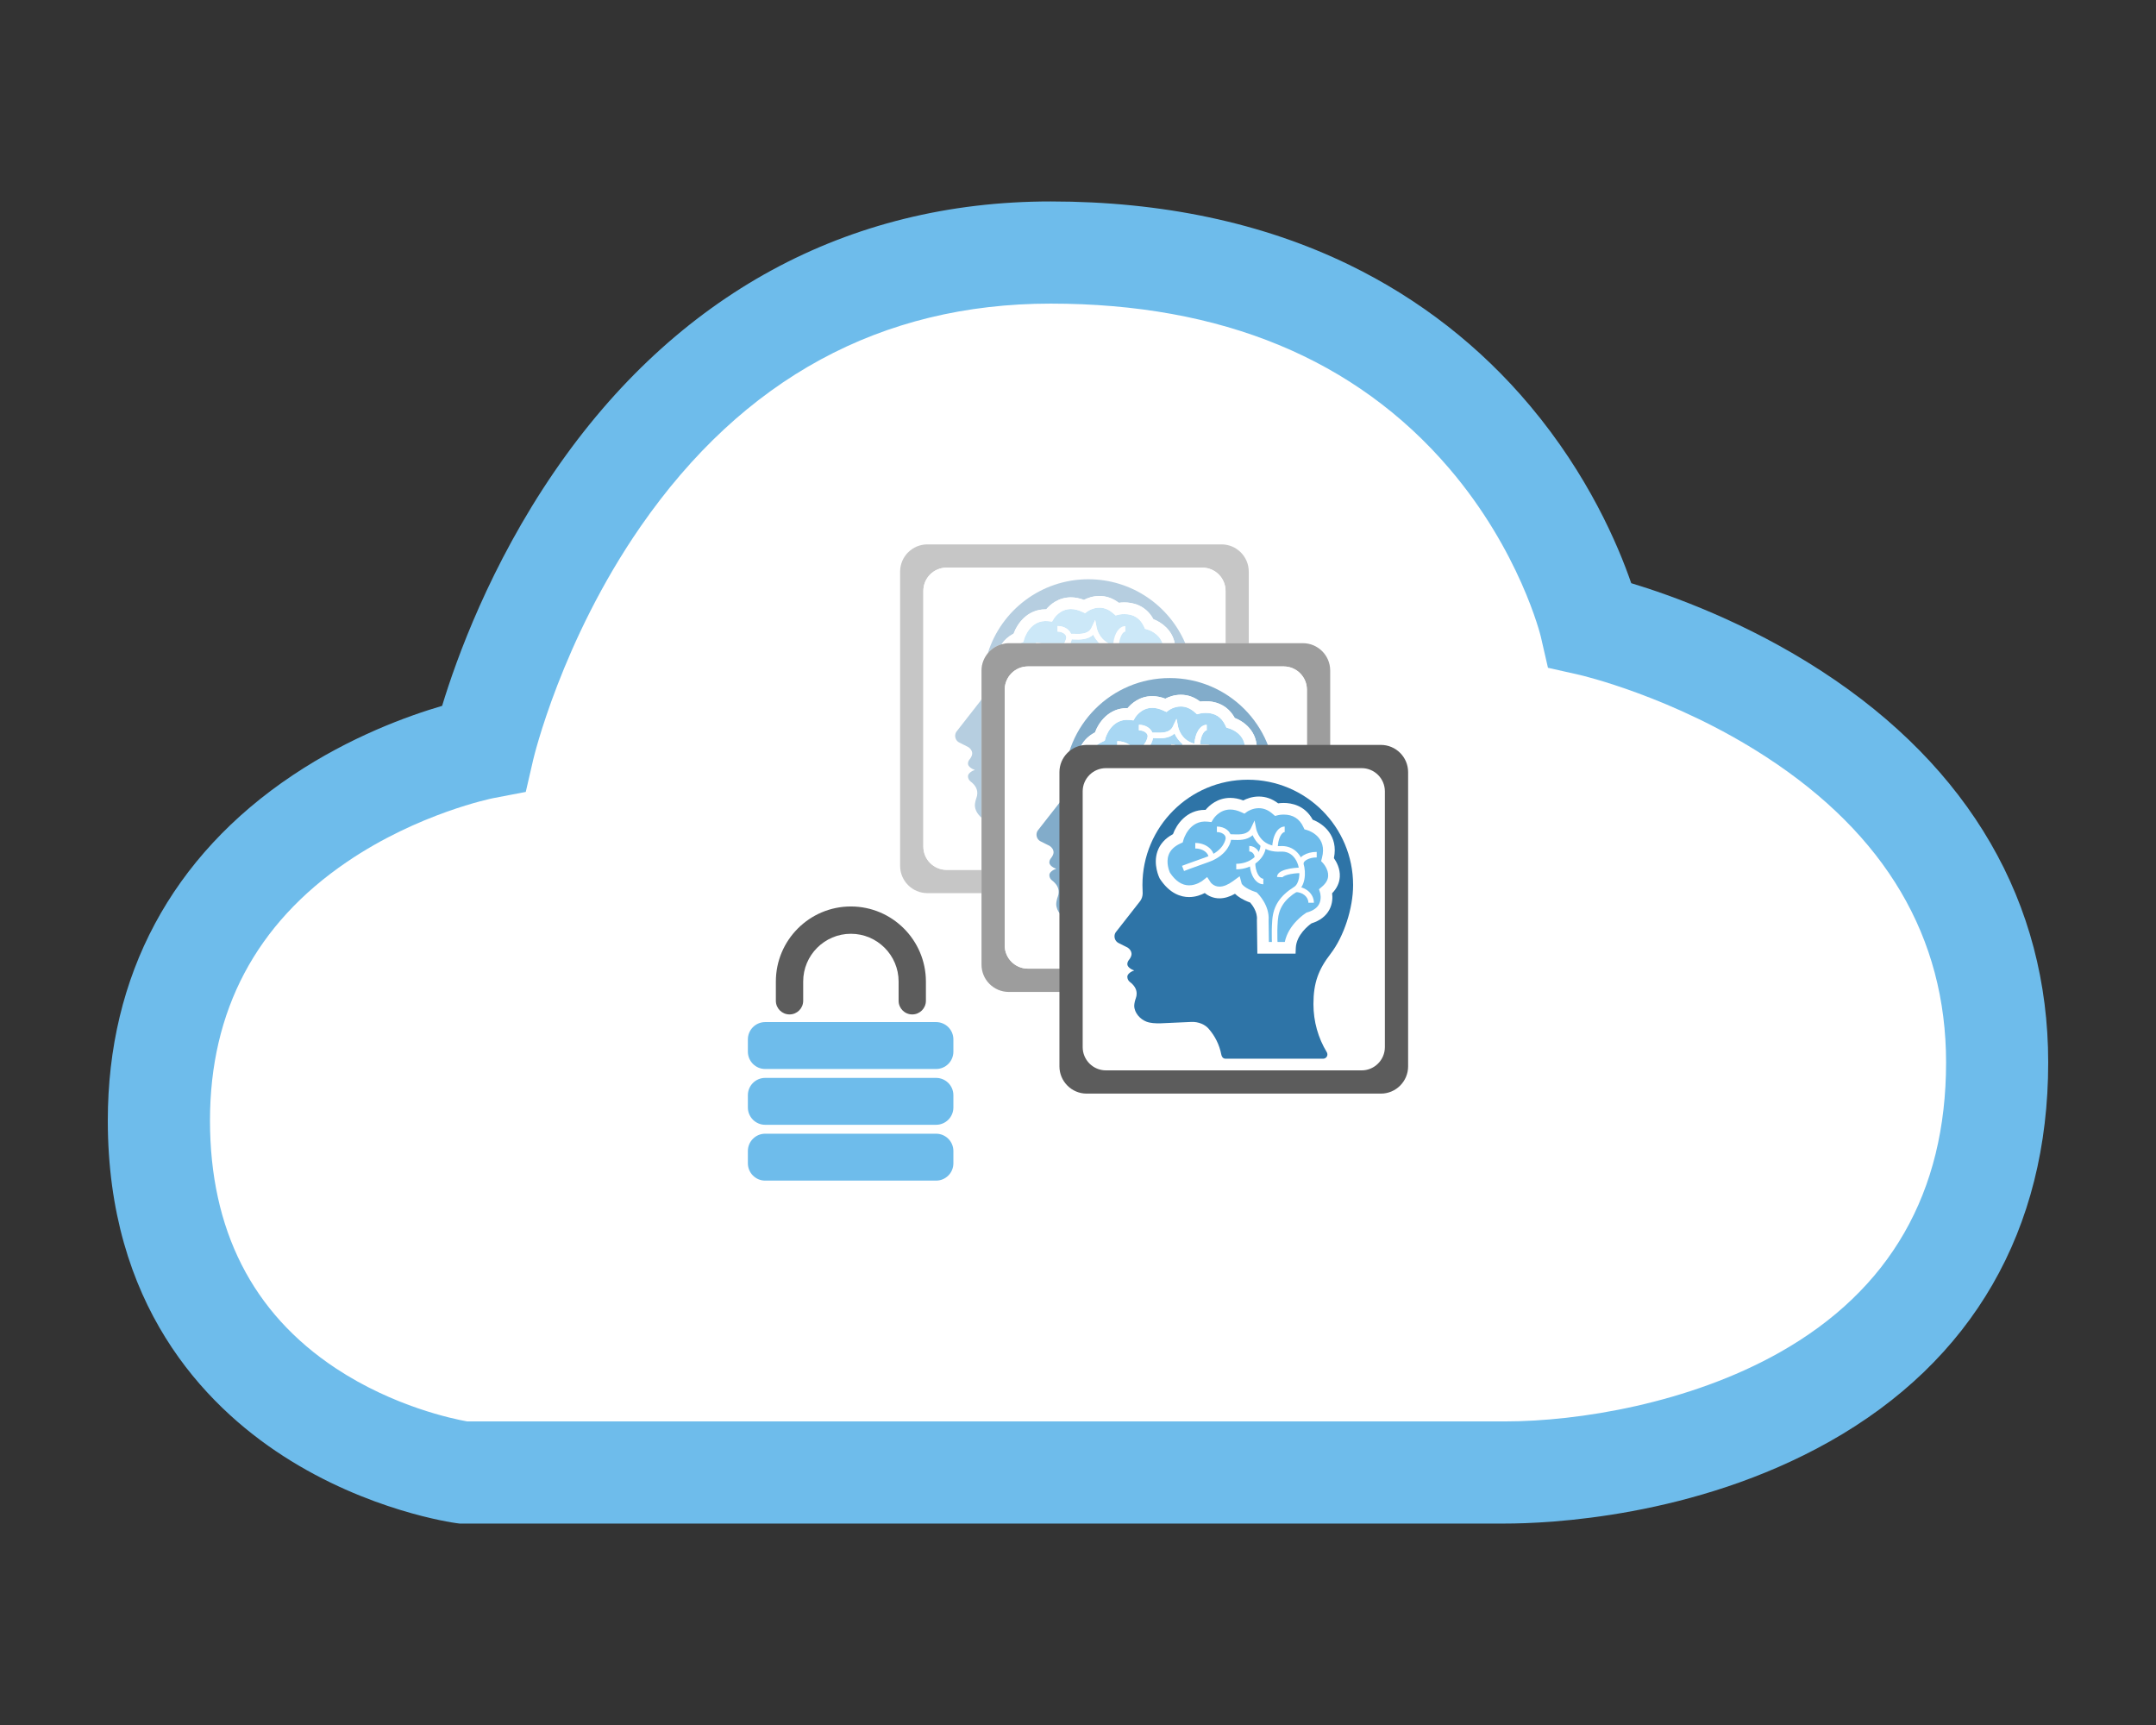 <?xml version="1.0" encoding="utf-8"?>
<!-- Generator: Adobe Illustrator 15.0.2, SVG Export Plug-In . SVG Version: 6.00 Build 0)  -->
<!DOCTYPE svg PUBLIC "-//W3C//DTD SVG 1.1//EN" "http://www.w3.org/Graphics/SVG/1.1/DTD/svg11.dtd">
<svg version="1.1" id="Layer_1" xmlns="http://www.w3.org/2000/svg" xmlns:xlink="http://www.w3.org/1999/xlink" x="0px" y="0px"
	 width="200px" height="160px" viewBox="0 0 200 160" enable-background="new 0 0 200 160" xml:space="preserve">
<rect x="0" y="0" width="200" height="160" fill="#333333" stroke="none"/>
<g>
	<g id="Cloud">
		<g>
			<path fill="#FFFFFF" d="M44.849,69.38c0,0,10.46-45.958,52.617-45.958c42.155,0,50.08,34.55,50.08,34.55
				s37.717,8.489,37.717,40.57c0,32.08-32.476,38.036-45.642,38.036H42.947c0,0-28.208-3.809-28.208-32.651
				C14.739,75.087,44.849,69.38,44.849,69.38z"/>
			<path fill="#6EBCEB" d="M139.621,141.315h-96.99l-0.316-0.041c-0.331-0.044-8.193-1.151-16.043-6.226
				C18.848,130.253,10,120.96,10,103.93c0-13.45,5.934-24.526,17.161-32.03c5.333-3.565,10.664-5.495,13.852-6.429
				c1.32-4.349,4.444-13.025,10.431-21.75c11.24-16.378,27.154-25.036,46.022-25.036c10.339,0,19.652,1.976,27.68,5.873
				c6.504,3.16,12.158,7.564,16.799,13.093c5.391,6.422,8.145,12.872,9.375,16.441c3.712,1.122,10.673,3.612,17.669,8.162
				C182.734,71.193,190,83.741,190,98.542c0,15.533-7.017,27.7-20.297,35.177C157.185,140.768,143.515,141.315,139.621,141.315z
				 M43.33,131.841h96.292c6.82,0,17.08-1.679,25.433-6.381c10.266-5.78,15.472-14.836,15.472-26.921
				c0-11.596-5.622-21.133-16.705-28.34c-8.616-5.604-17.229-7.585-17.314-7.604l-2.912-0.656l-0.668-2.908
				c-0.012-0.06-1.937-7.926-8.505-15.599c-8.675-10.132-21.108-15.271-36.957-15.271c-15.731,0-28.531,6.958-38.045,20.682
				c-7.359,10.619-9.927,21.488-9.952,21.596l-0.697,3.015l-3.04,0.582c-0.054,0.012-6.905,1.387-13.55,5.909
				c-8.43,5.733-12.703,13.805-12.703,23.985c0,10.131,3.927,17.865,11.672,22.986C36.522,130.47,42.06,131.615,43.33,131.841z"/>
		</g>
	</g>
	<g id="Lock_Images_2_">
		<g id="Lock_2_">
			<path fill="#5C5C5C" d="M78.929,84.078c-3.836,0-6.957,3.123-6.957,6.959v1.789c0,0.699,0.566,1.266,1.268,1.266
				c0.699,0,1.267-0.566,1.267-1.266v-1.789c0-2.441,1.986-4.426,4.425-4.426c2.441,0,4.427,1.986,4.427,4.426v1.789
				c0,0.699,0.563,1.266,1.266,1.266c0.698,0,1.266-0.566,1.266-1.266v-1.789C85.886,87.201,82.766,84.078,78.929,84.078z"/>
			<path fill="#6EBCEB" d="M69.376,107.902c0,0.887,0.72,1.604,1.604,1.604h15.854c0.889,0,1.606-0.717,1.606-1.604v-1.141
				c0-0.887-0.719-1.605-1.606-1.605H70.98c-0.884,0-1.604,0.721-1.604,1.605V107.902z"/>
			<path fill="#6EBCEB" d="M69.376,102.574v0.15c0,0.885,0.72,1.605,1.604,1.605h15.854c0.889,0,1.606-0.721,1.606-1.605v-1.141
				c0-0.887-0.719-1.604-1.606-1.604H70.98c-0.884,0-1.604,0.717-1.604,1.604v0.152V102.574z"/>
			<path fill="#6EBCEB" d="M69.376,97.396v0.15c0,0.887,0.72,1.607,1.604,1.607h15.854c0.889,0,1.606-0.721,1.606-1.607v-1.139
				c0-0.887-0.719-1.605-1.606-1.605H70.98c-0.884,0-1.604,0.721-1.604,1.605v0.152V97.396z"/>
		</g>
		<g id="Images_3_">
			<g id="Image_9_" opacity="0.35">
				<path fill="#5C5C5C" d="M87.81,80.682c-1.19,0-2.155-0.967-2.155-2.155V54.806c0-1.191,0.965-2.156,2.155-2.156h23.721
					c1.188,0,2.156,0.965,2.156,2.156v4.852h2.154v-6.635c0-1.396-1.133-2.529-2.529-2.529H86.028c-1.397,0-2.53,1.133-2.53,2.529
					v27.284c0,1.398,1.133,2.533,2.53,2.533h5.017v-2.156h-3.232v-0.002H87.81z"/>
				<path fill="#FFFFFF" d="M111.531,52.65H87.809c-1.19,0-2.155,0.965-2.155,2.156v23.721c0,1.188,0.965,2.155,2.155,2.155h3.234
					v-4.844c-0.346-0.293-0.608-0.703-0.608-1.151c0-0.199,0.079-0.517,0.146-0.688c0.053-0.139,0.079-0.285,0.079-0.44
					c0-0.459-0.282-0.813-0.626-1.071c-0.146-0.111-0.24-0.291-0.24-0.49c0-0.273,0.391-0.506,0.641-0.582
					c-0.248-0.073-0.641-0.307-0.641-0.584c0-0.156,0.068-0.293,0.162-0.411c0.102-0.118,0.229-0.345,0.229-0.515
					c0-0.27-0.16-0.488-0.377-0.621c0.032,0.021-0.814-0.406-0.814-0.406c-0.23-0.113-0.388-0.352-0.388-0.625
					c0-0.143,0.038-0.27,0.109-0.377l2.27-2.897c0.022-0.034,0.036-0.079,0.061-0.118v-2.672c0-0.613,0.229-1.166,0.59-1.604
					c1.24-3.972,4.946-6.854,9.327-6.854c4.034,0,7.495,2.442,8.987,5.93h3.738v-4.852C113.688,53.615,112.719,52.65,111.531,52.65z
					"/>
				<path fill="#2E74A7" d="M88.715,67.875c-0.069,0.107-0.109,0.234-0.109,0.377c0,0.273,0.156,0.512,0.388,0.625
					c0,0,0.848,0.428,0.814,0.406c0.216,0.133,0.377,0.353,0.377,0.621c0,0.168-0.127,0.395-0.229,0.515
					c-0.095,0.114-0.162,0.253-0.162,0.411c0,0.277,0.391,0.511,0.641,0.584c-0.248,0.076-0.641,0.309-0.641,0.582
					c0,0.201,0.094,0.381,0.24,0.49c0.344,0.26,0.625,0.612,0.625,1.071c0,0.158-0.025,0.304-0.078,0.44
					c-0.067,0.172-0.146,0.488-0.146,0.688c0,0.448,0.264,0.858,0.608,1.151V64.857c-0.022,0.039-0.036,0.084-0.062,0.118
					L88.715,67.875z"/>
				<path fill="#2E74A7" d="M100.961,53.728c-4.381,0-8.087,2.883-9.327,6.854c0.326-0.393,0.767-0.684,1.272-0.824
					c0.267-0.395,0.638-0.727,1.124-0.987c0.326-0.893,1.252-2.251,2.963-2.251c0.02,0,0.04,0,0.06,0
					c0.338-0.406,1.101-1.111,2.287-1.111c0.394,0,0.799,0.08,1.212,0.235c0.297-0.155,0.809-0.362,1.44-0.362
					c0.645,0,1.244,0.213,1.795,0.633c0.135-0.021,0.313-0.036,0.516-0.036c0.703,0,1.955,0.209,2.689,1.554
					c0.754,0.287,1.736,0.994,1.982,2.229h0.975C108.455,56.17,104.994,53.728,100.961,53.728z"/>
				<path fill="#6EBCEB" d="M99.62,59.306c-0.068-0.005-0.145-0.009-0.204-0.009c-0.02,0.103-0.058,0.228-0.11,0.36h2.675
					c-0.262-0.267-0.459-0.553-0.566-0.791C100.888,59.363,100.087,59.326,99.62,59.306z"/>
				<path fill="#6EBCEB" d="M106.459,58.394l-0.236-0.068l-0.105-0.225c-0.354-0.758-0.963-1.141-1.816-1.141
					c-0.309,0-0.527,0.055-0.529,0.055l-0.277,0.071l-0.219-0.188c-0.396-0.354-0.83-0.533-1.285-0.533
					c-0.615,0-1.072,0.319-1.077,0.321l-0.256,0.188l-0.29-0.133c-0.361-0.166-0.705-0.25-1.028-0.25
					c-1.027,0-1.558,0.857-1.563,0.867l-0.181,0.297l-0.343-0.039c-1.725-0.188-2.247,1.658-2.252,1.68l-0.067,0.244l-0.229,0.104
					c-0.009,0.005-0.015,0.011-0.023,0.015h1.417v-0.068c0.185,0,0.358,0.027,0.523,0.068h2.113
					c0.164-0.305,0.186-0.535,0.186-0.539H98.92c0-0.293-0.374-0.539-0.816-0.539V58.07c0.599,0,1.076,0.301,1.248,0.726
					c0.086-0.005,0.175-0.005,0.291,0c0.667,0.03,1.341,0.013,1.617-0.577l0.334-0.708l0.15,0.767
					c0.01,0.051,0.215,0.957,1.078,1.385h0.451c0.111-0.932,0.555-1.59,1.121-1.59v0.512c-0.219,0-0.486,0.417-0.586,1.078h4.033
					C107.529,58.752,106.602,58.436,106.459,58.394z"/>
				<g>
					<path fill="#FFFFFF" d="M106.992,57.429c-0.736-1.345-1.986-1.555-2.689-1.555c-0.205,0-0.383,0.018-0.518,0.037
						c-0.549-0.42-1.148-0.633-1.793-0.633c-0.633,0-1.144,0.207-1.441,0.362c-0.412-0.155-0.817-0.235-1.211-0.235
						c-1.188,0-1.949,0.705-2.287,1.111c-0.02,0-0.04,0-0.06,0c-1.711,0-2.637,1.357-2.963,2.251
						c-0.487,0.261-0.857,0.595-1.124,0.987c0.214-0.059,0.436-0.1,0.668-0.1h1.104c0.01-0.004,0.017-0.013,0.023-0.017l0.229-0.104
						l0.067-0.244c0.005-0.021,0.527-1.866,2.252-1.678l0.343,0.039l0.181-0.297c0.006-0.01,0.535-0.867,1.563-0.867
						c0.322,0,0.666,0.084,1.027,0.25l0.29,0.133l0.257-0.188c0.004-0.004,0.461-0.323,1.077-0.323c0.455,0,0.887,0.178,1.285,0.532
						l0.219,0.188l0.275-0.069c0.004,0,0.225-0.056,0.531-0.056c0.854,0,1.463,0.383,1.814,1.143l0.105,0.225l0.236,0.068
						c0.143,0.04,1.07,0.357,1.381,1.264h1.135C108.73,58.423,107.746,57.716,106.992,57.429z"/>
					<path fill="#FFFFFF" d="M101.742,58.275l-0.15-0.768l-0.334,0.708c-0.277,0.59-0.951,0.606-1.618,0.573
						c-0.115-0.004-0.203-0.004-0.291,0c-0.172-0.42-0.65-0.723-1.248-0.723v0.514c0.442,0,0.816,0.246,0.816,0.539h0.001
						c0,0.004-0.021,0.232-0.186,0.539h0.569c0.053-0.133,0.091-0.26,0.109-0.36c0.063,0,0.138,0.004,0.205,0.009
						c0.469,0.021,1.27,0.057,1.793-0.438c0.109,0.238,0.305,0.523,0.564,0.789h0.842C101.957,59.228,101.752,58.324,101.742,58.275
						z"/>
				</g>
			</g>
			<g id="Image_8_" opacity="0.6">
				<path fill="#5C5C5C" d="M120.861,59.658h-5.02h-2.154h-3.738h-0.975h-1.135h-4.033h-0.535h-0.451h-0.84h-2.674h-0.569h-2.113
					H96.1h-1.417h-1.104c-0.232,0-0.454,0.041-0.667,0.101c-0.508,0.14-0.947,0.431-1.273,0.823c-0.361,0.438-0.59,0.992-0.59,1.604
					v2.675v10.979v4.844v2.157v6.631c0,1.4,1.133,2.533,2.53,2.533h27.287c1.396,0,2.529-1.133,2.529-2.533V62.187
					C123.391,60.791,122.258,59.658,120.861,59.658z M121.234,87.691c0,1.189-0.967,2.154-2.156,2.154h-23.72
					c-1.19,0-2.156-0.965-2.156-2.154V63.97c0-1.191,0.966-2.156,2.156-2.156h23.72c1.189,0,2.156,0.965,2.156,2.156V87.691z"/>
				<path fill="#FFFFFF" d="M119.078,61.814H95.357c-1.19,0-2.156,0.965-2.156,2.156v23.721c0,1.189,0.966,2.154,2.156,2.154h23.721
					c1.188,0,2.156-0.965,2.156-2.154V63.97C121.234,62.779,120.266,61.814,119.078,61.814z M116.195,79.035
					c-1.119,1.451-1.594,2.688-1.594,4.663c0,1.629,0.445,3.154,1.232,4.453c0.043,0.063,0.066,0.141,0.066,0.225
					c0,0.217-0.178,0.393-0.395,0.393h-9.057c-0.287,0-0.369-0.27-0.395-0.393c-0.174-0.893-0.574-1.699-1.148-2.359v-0.002
					c-0.328-0.4-0.951-0.695-1.666-0.654c-0.035,0.004-0.072,0.002-0.109,0.004c0,0-2.722,0.125-2.765,0.125
					c-0.431,0-0.865-0.012-1.251-0.158c-0.58-0.219-1.133-0.82-1.133-1.48c0-0.199,0.078-0.516,0.146-0.688
					c0.053-0.137,0.079-0.283,0.079-0.439c0-0.459-0.282-0.813-0.625-1.07c-0.146-0.113-0.24-0.291-0.24-0.492
					c0-0.273,0.392-0.504,0.641-0.581c-0.248-0.073-0.641-0.311-0.641-0.584c0-0.157,0.068-0.295,0.162-0.412
					c0.102-0.118,0.229-0.346,0.229-0.514c0-0.271-0.161-0.488-0.378-0.621c0.031,0.021-0.815-0.406-0.815-0.406
					c-0.23-0.114-0.388-0.352-0.388-0.627c0-0.141,0.039-0.27,0.11-0.377l2.269-2.896c0.136-0.181,0.229-0.436,0.229-0.714
					c0-0.253-0.022-0.508-0.022-0.765c0-5.396,4.376-9.771,9.771-9.771c5.398,0,9.771,4.374,9.771,9.771
					C118.281,74.828,117.42,77.441,116.195,79.035z"/>
				<path fill="#2E74A7" d="M108.51,62.892c-5.396,0-9.772,4.374-9.772,9.771c0,0.258,0.022,0.515,0.022,0.765
					c0,0.278-0.094,0.533-0.229,0.714l-2.269,2.9c-0.07,0.105-0.11,0.234-0.11,0.377c0,0.273,0.156,0.512,0.388,0.625
					c0,0,0.848,0.426,0.816,0.406c0.215,0.133,0.377,0.352,0.377,0.621c0,0.168-0.128,0.394-0.229,0.514
					c-0.095,0.115-0.162,0.253-0.162,0.412c0,0.273,0.392,0.509,0.641,0.584c-0.248,0.076-0.641,0.308-0.641,0.583
					c0,0.199,0.095,0.379,0.239,0.49c0.344,0.258,0.626,0.611,0.626,1.07c0,0.156-0.026,0.305-0.079,0.439
					c-0.066,0.174-0.146,0.488-0.146,0.688c0,0.66,0.553,1.264,1.133,1.48c0.386,0.148,0.821,0.156,1.251,0.156
					c0.043,0,2.764-0.123,2.764-0.123c0.037-0.004,0.074,0,0.111-0.006c0.713-0.041,1.336,0.256,1.664,0.656v0.002
					c0.576,0.658,0.977,1.465,1.15,2.357c0.023,0.123,0.107,0.393,0.395,0.393h9.055c0.219,0,0.396-0.176,0.396-0.393
					c0-0.084-0.025-0.16-0.068-0.223c-0.787-1.301-1.23-2.826-1.23-4.455c0-1.977,0.473-3.211,1.594-4.663
					c1.227-1.594,2.086-4.207,2.086-6.371C118.281,67.266,113.906,62.892,108.51,62.892z M117.053,71.888
					c-0.031,0.561-0.271,1.076-0.715,1.531c0.049,0.361,0.055,0.947-0.256,1.527c-0.316,0.592-0.873,1.019-1.656,1.263
					c-0.262,0.186-1.404,1.063-1.457,2.29l-0.021,0.521h-3.543l-0.041-3.122l0.002-0.025c0.064-0.729-0.436-1.372-0.627-1.594
					c-0.707-0.25-1.146-0.557-1.41-0.814c-0.494,0.279-0.973,0.423-1.438,0.423c-0.59,0-1.055-0.237-1.363-0.491
					c-0.338,0.174-0.855,0.377-1.459,0.377c-0.729,0-1.789-0.296-2.708-1.703l-0.031-0.055c-0.025-0.05-0.619-1.264-0.19-2.49
					c0.234-0.673,0.719-1.207,1.438-1.593c0.326-0.894,1.252-2.251,2.963-2.251c0.021,0,0.041,0,0.059,0
					c0.342-0.406,1.102-1.111,2.287-1.111c0.395,0,0.803,0.08,1.213,0.235c0.299-0.155,0.809-0.362,1.439-0.362
					c0.645,0,1.246,0.213,1.795,0.633c0.135-0.02,0.313-0.037,0.518-0.037c0.701,0,1.953,0.209,2.688,1.556
					c0.996,0.377,2.393,1.483,1.969,3.563C116.74,70.488,117.1,71.127,117.053,71.888z"/>
				<path fill="#6EBCEB" d="M115.973,71.824c0.035-0.623-0.445-1.162-0.451-1.168l-0.203-0.221l0.078-0.287
					c0.529-1.966-1.189-2.529-1.391-2.59l-0.234-0.068l-0.107-0.224c-0.352-0.759-0.963-1.142-1.814-1.142
					c-0.309,0-0.527,0.055-0.529,0.055l-0.277,0.07l-0.219-0.188c-0.398-0.354-0.83-0.532-1.285-0.532
					c-0.615,0-1.072,0.319-1.076,0.322l-0.258,0.188l-0.289-0.133c-0.361-0.166-0.705-0.25-1.029-0.25
					c-1.025,0-1.557,0.858-1.563,0.867l-0.178,0.297l-0.346-0.037c-1.725-0.189-2.246,1.656-2.252,1.678l-0.066,0.244l-0.229,0.104
					c-0.563,0.263-0.928,0.621-1.088,1.07c-0.251,0.714,0.061,1.483,0.125,1.63c0.52,0.783,1.119,1.18,1.779,1.18
					c0.678,0,1.205-0.402,1.213-0.406l0.463-0.364l0.324,0.493c0.008,0.01,0.285,0.396,0.822,0.396c0.365,0,0.783-0.168,1.24-0.501
					l0.631-0.459l0.193,0.701c0.002,0,0.246,0.417,1.256,0.752l0.117,0.037l0.088,0.085c0.049,0.046,1.137,1.116,1.029,2.519
					l0.025,1.998h0.281c-0.02-0.484-0.027-1.229,0.033-2.035c0.1-1.311,0.721-2.256,2.02-3.068c0.316-0.198,0.484-0.707,0.48-1.271
					c-0.963,0.041-1.492,0.268-1.547,0.37l-0.51-0.021c0-0.611,1.135-0.826,1.994-0.87c-0.018-0.087-0.021-0.175-0.049-0.261
					c-0.121-0.389-0.525-1.283-1.604-1.223c-0.58,0.031-1.041-0.078-1.412-0.257c-0.115,0.539-0.463,1.009-0.945,1.349
					c0.029,0.838,0.398,1.418,0.742,1.418v0.516c-0.629,0-1.135-0.702-1.24-1.653c-0.383,0.166-0.811,0.271-1.271,0.271v-0.512
					c0.682,0,1.285-0.25,1.699-0.631c-0.037-0.287-0.238-0.514-0.49-0.514v-0.514c0.373,0,0.688,0.23,0.865,0.562
					c0.098-0.185,0.15-0.388,0.168-0.601c-0.365-0.301-0.598-0.67-0.73-0.963c-0.521,0.496-1.324,0.461-1.793,0.438
					c-0.068-0.004-0.145-0.009-0.203-0.009c-0.092,0.52-0.566,1.527-2.09,2.066c-1.635,0.578-2.268,0.824-2.273,0.826l-0.186-0.479
					c0.008-0.002,0.645-0.248,2.287-0.829c0.055-0.021,0.094-0.044,0.145-0.065c-0.111-0.404-0.594-0.718-1.197-0.718V68.75
					c0.799,0,1.465,0.429,1.678,1.006c1.08-0.617,1.145-1.465,1.145-1.473h-0.002c0-0.293-0.373-0.539-0.814-0.539v-0.515
					c0.598,0,1.076,0.304,1.248,0.726c0.086-0.004,0.172-0.004,0.291,0c0.666,0.031,1.34,0.015,1.617-0.575l0.334-0.707l0.15,0.767
					c0.012,0.059,0.275,1.244,1.506,1.539c0.08-1.013,0.543-1.746,1.145-1.746v0.512c-0.244,0-0.561,0.496-0.621,1.291
					c0.078,0.002,0.143,0.018,0.227,0.014c0.814-0.049,1.475,0.354,1.877,1.063c0.305-0.317,0.85-0.527,1.49-0.527v0.512
					c-0.697,0-1.219,0.309-1.23,0.587c0.215,0.729,0.166,1.62-0.217,2.194c0.686,0.195,1.186,0.756,1.186,1.422h-0.512
					c0-0.523-0.502-0.948-1.129-0.979c-1.105,0.713-1.629,1.5-1.713,2.623c-0.063,0.786-0.051,1.521-0.027,1.996h0.682
					c0.342-1.646,1.877-2.635,1.951-2.682l0.063-0.042l0.076-0.022c0.533-0.156,0.9-0.408,1.084-0.754
					c0.264-0.484,0.105-1.039,0.105-1.047l-0.109-0.342l0.275-0.232C115.76,72.505,115.949,72.181,115.973,71.824z"/>
				<path fill="#FFFFFF" d="M114.539,66.594c-0.736-1.347-1.986-1.556-2.689-1.556c-0.203,0-0.383,0.019-0.518,0.037
					c-0.547-0.42-1.148-0.633-1.793-0.633c-0.633,0-1.143,0.207-1.441,0.362c-0.41-0.155-0.816-0.235-1.211-0.235
					c-1.188,0-1.947,0.705-2.285,1.111c-0.021,0-0.039,0-0.061,0c-1.711,0-2.637,1.357-2.963,2.251
					c-0.72,0.384-1.204,0.921-1.439,1.593c-0.428,1.226,0.165,2.438,0.192,2.488l0.029,0.055c0.92,1.407,1.979,1.702,2.709,1.702
					c0.604,0,1.119-0.2,1.457-0.375c0.311,0.255,0.775,0.492,1.367,0.492c0.461,0,0.941-0.144,1.436-0.423
					c0.264,0.259,0.701,0.563,1.41,0.814c0.189,0.219,0.689,0.865,0.625,1.592v0.027l0.041,3.12h3.545l0.02-0.521
					c0.053-1.228,1.195-2.104,1.457-2.291c0.783-0.243,1.34-0.67,1.656-1.262c0.311-0.58,0.305-1.166,0.256-1.527
					c0.441-0.455,0.684-0.967,0.715-1.531c0.047-0.762-0.313-1.4-0.545-1.729C116.93,68.078,115.533,66.971,114.539,66.594z
					 M115.396,72.816l-0.275,0.232l0.109,0.344c0,0.006,0.156,0.561-0.105,1.044c-0.184,0.349-0.551,0.601-1.086,0.757l-0.074,0.021
					l-0.063,0.042c-0.072,0.046-1.609,1.035-1.951,2.681h-0.684c-0.02-0.472-0.031-1.209,0.029-1.993
					c0.086-1.123,0.607-1.91,1.713-2.625c0.625,0.029,1.129,0.453,1.129,0.979h0.512c0-0.668-0.502-1.228-1.186-1.422
					c0.381-0.574,0.432-1.468,0.215-2.194c0.016-0.279,0.533-0.587,1.232-0.587v-0.513c-0.641,0-1.188,0.209-1.492,0.527
					c-0.4-0.709-1.061-1.111-1.875-1.063c-0.084,0.004-0.148-0.014-0.227-0.016c0.063-0.793,0.379-1.289,0.621-1.289v-0.514
					c-0.602,0-1.063,0.735-1.143,1.746c-1.232-0.293-1.498-1.48-1.508-1.54l-0.152-0.767l-0.332,0.708
					c-0.277,0.59-0.951,0.608-1.617,0.577c-0.117-0.004-0.203-0.004-0.291,0c-0.174-0.424-0.65-0.726-1.248-0.726v0.513
					c0.441,0,0.814,0.246,0.814,0.539h0.002c0,0.01-0.064,0.854-1.145,1.475c-0.211-0.579-0.879-1.006-1.68-1.006v0.513
					c0.607,0,1.09,0.313,1.197,0.718c-0.049,0.021-0.088,0.045-0.143,0.063c-1.643,0.582-2.281,0.83-2.287,0.832l0.186,0.479
					c0.006-0.002,0.641-0.248,2.273-0.826c1.523-0.539,1.998-1.551,2.09-2.066c0.061,0,0.137,0.005,0.203,0.009
					c0.471,0.021,1.27,0.058,1.793-0.438c0.135,0.291,0.365,0.66,0.729,0.963c-0.018,0.211-0.068,0.416-0.168,0.601
					c-0.178-0.33-0.49-0.562-0.863-0.562v0.512c0.252,0,0.453,0.228,0.488,0.514c-0.414,0.383-1.018,0.63-1.697,0.63v0.515
					c0.461,0,0.889-0.105,1.271-0.271c0.107,0.949,0.611,1.649,1.24,1.649v-0.514c-0.342,0-0.713-0.58-0.742-1.418
					c0.482-0.338,0.83-0.81,0.945-1.349c0.371,0.181,0.832,0.29,1.412,0.257c1.076-0.063,1.48,0.834,1.604,1.223
					c0.027,0.086,0.031,0.174,0.049,0.262c-0.859,0.043-1.994,0.258-1.994,0.867l0.512,0.023c0.051-0.104,0.582-0.33,1.545-0.37
					c0.004,0.562-0.164,1.073-0.48,1.271c-1.299,0.813-1.92,1.76-2.02,3.068c-0.064,0.805-0.053,1.551-0.033,2.034h-0.281
					l-0.025-1.995c0.105-1.402-0.98-2.474-1.029-2.52l-0.088-0.086l-0.117-0.036c-1.01-0.337-1.254-0.754-1.258-0.754l-0.191-0.701
					l-0.631,0.459c-0.459,0.335-0.875,0.501-1.24,0.501c-0.539,0-0.814-0.384-0.822-0.395l-0.324-0.492l-0.463,0.363
					c-0.008,0.004-0.535,0.406-1.213,0.406c-0.662,0-1.26-0.396-1.779-1.181c-0.064-0.146-0.378-0.916-0.125-1.63
					c0.158-0.449,0.523-0.809,1.088-1.07l0.229-0.105l0.066-0.244c0.006-0.019,0.527-1.864,2.252-1.676l0.344,0.039l0.18-0.298
					c0.006-0.009,0.535-0.868,1.564-0.868c0.322,0,0.666,0.084,1.029,0.252l0.287,0.133l0.258-0.188
					c0.004-0.005,0.461-0.323,1.076-0.323c0.455,0,0.887,0.178,1.285,0.531l0.219,0.189l0.277-0.069
					c0.002,0,0.223-0.056,0.529-0.056c0.854,0,1.463,0.382,1.816,1.143l0.104,0.223l0.236,0.069c0.199,0.06,1.92,0.622,1.391,2.586
					l-0.078,0.291l0.203,0.222c0.006,0.004,0.486,0.543,0.451,1.164C115.949,72.181,115.76,72.505,115.396,72.816z"/>
			</g>
			<g id="Image_7_">
				<path fill="#5C5C5C" d="M130.623,98.906c0,1.398-1.133,2.531-2.529,2.531h-27.287c-1.396,0-2.529-1.133-2.529-2.531V71.621
					c0-1.396,1.133-2.528,2.529-2.528h27.287c1.396,0,2.529,1.133,2.529,2.528V98.906z"/>
				<path fill="#FFFFFF" d="M128.467,97.125c0,1.189-0.967,2.156-2.154,2.156H102.59c-1.189,0-2.156-0.967-2.156-2.156V73.404
					c0-1.191,0.966-2.156,2.156-2.156h23.723c1.188,0,2.154,0.965,2.154,2.156V97.125z"/>
				<g id="group_3_">
					<path fill="#2E74A7" d="M103.387,86.85c0,0.273,0.156,0.514,0.389,0.625c0,0,0.848,0.428,0.814,0.406
						c0.215,0.133,0.377,0.354,0.377,0.623c0,0.168-0.127,0.395-0.229,0.514c-0.094,0.115-0.162,0.252-0.162,0.412
						c0,0.273,0.391,0.508,0.641,0.584c-0.248,0.074-0.641,0.307-0.641,0.58c0,0.201,0.094,0.379,0.242,0.49
						c0.342,0.26,0.623,0.613,0.623,1.072c0,0.154-0.025,0.303-0.078,0.439c-0.068,0.172-0.146,0.488-0.146,0.689
						c0,0.658,0.553,1.26,1.133,1.479c0.387,0.146,0.82,0.156,1.252,0.156c0.043,0,2.766-0.125,2.766-0.125
						c0.035-0.002,0.072,0,0.109-0.004c0.713-0.043,1.336,0.254,1.666,0.656v0.002c0.572,0.658,0.975,1.465,1.148,2.355
						c0.023,0.125,0.107,0.396,0.395,0.396h9.055c0.219,0,0.395-0.178,0.395-0.396c0-0.084-0.023-0.158-0.066-0.223
						c-0.787-1.299-1.23-2.826-1.23-4.453c0-1.975,0.473-3.211,1.594-4.662c1.227-1.594,2.086-4.207,2.086-6.373
						c0-5.397-4.375-9.77-9.771-9.77s-9.771,4.373-9.771,9.77c0,0.258,0.021,0.516,0.021,0.766c0,0.277-0.094,0.531-0.229,0.715
						l-2.268,2.898C103.426,86.58,103.387,86.709,103.387,86.85z"/>
					<path fill="#6EBCEB" d="M114.016,74.638l2.766-0.086l1.895,0.381l2.295,0.905l0.904,1.009c0,0,1.129,1.219,1.166,1.287
						c0.033,0.068,0.471,2,0.471,2l0.018,1.6l-0.365,1.67l-1.305,1.615l-1.67,1.111l-0.594,1.324l-0.104,0.607l-1.844-0.262
						l-0.904-3.441l-1.146-1.393l-1.305-0.59l-2.051,0.139l-1.688-0.035l-1.98-0.521l-0.855-2.523l1.461-1.981l1.723-1.6
						L114.016,74.638z"/>
					<g>
						<path fill="#FFFFFF" d="M120.182,88.455h-3.545l-0.041-3.121l0.002-0.027c0.064-0.727-0.436-1.373-0.627-1.592
							c-0.707-0.254-1.145-0.557-1.408-0.814c-0.494,0.279-0.975,0.424-1.438,0.424c-0.59,0-1.055-0.238-1.365-0.494
							c-0.338,0.176-0.854,0.375-1.459,0.375c-0.729,0-1.789-0.295-2.709-1.701l-0.029-0.055c-0.025-0.051-0.619-1.264-0.191-2.489
							c0.234-0.672,0.719-1.207,1.438-1.592c0.326-0.895,1.254-2.252,2.965-2.252c0.02,0,0.039,0,0.059,0
							c0.34-0.406,1.1-1.111,2.287-1.111c0.393,0,0.801,0.08,1.211,0.236c0.299-0.156,0.809-0.362,1.439-0.362
							c0.646,0,1.246,0.212,1.795,0.632c0.135-0.02,0.313-0.036,0.518-0.036c0.703,0,1.955,0.208,2.689,1.554
							c0.994,0.377,2.393,1.485,1.967,3.565c0.232,0.328,0.592,0.97,0.547,1.73c-0.033,0.563-0.273,1.076-0.715,1.531
							c0.049,0.361,0.055,0.945-0.256,1.527c-0.318,0.592-0.873,1.018-1.656,1.262c-0.264,0.186-1.406,1.063-1.457,2.291
							L120.182,88.455z M117.707,87.369h1.477c0.342-1.645,1.879-2.633,1.951-2.68l0.064-0.043l0.074-0.021
							c0.533-0.156,0.9-0.408,1.086-0.756c0.262-0.484,0.104-1.039,0.104-1.045l-0.107-0.342l0.273-0.234
							c0.365-0.311,0.555-0.635,0.576-0.992c0.037-0.624-0.445-1.163-0.449-1.167l-0.205-0.221l0.078-0.289
							c0.531-1.965-1.189-2.529-1.389-2.588l-0.236-0.069l-0.105-0.224c-0.352-0.758-0.963-1.143-1.814-1.143
							c-0.309,0-0.529,0.057-0.531,0.057l-0.275,0.07l-0.221-0.189c-0.396-0.354-0.83-0.532-1.285-0.532
							c-0.613,0-1.07,0.319-1.076,0.321l-0.256,0.188l-0.289-0.133c-0.361-0.166-0.707-0.25-1.029-0.25
							c-1.027,0-1.557,0.858-1.564,0.866l-0.178,0.298l-0.344-0.038c-1.725-0.189-2.246,1.656-2.252,1.679l-0.068,0.244
							l-0.229,0.104c-0.561,0.262-0.928,0.621-1.086,1.07c-0.252,0.713,0.059,1.483,0.125,1.629c0.518,0.784,1.117,1.18,1.777,1.18
							c0.678,0,1.205-0.402,1.213-0.406l0.465-0.363l0.322,0.492c0.008,0.012,0.285,0.396,0.824,0.396
							c0.365,0,0.783-0.17,1.24-0.502l0.631-0.459l0.191,0.701c0.004,0,0.248,0.416,1.258,0.752l0.117,0.037l0.088,0.084
							c0.047,0.047,1.137,1.115,1.027,2.52L117.707,87.369z"/>
						<path fill="#FFFFFF" d="M118.021,87.934c-0.006-0.049-0.105-1.244,0-2.598c0.1-1.311,0.723-2.256,2.02-3.068
							c0.463-0.287,0.633-1.229,0.373-2.053c-0.123-0.389-0.529-1.282-1.605-1.223c-1.615,0.094-2.326-0.897-2.613-1.525
							c-0.523,0.495-1.324,0.459-1.793,0.438c-0.068-0.004-0.146-0.009-0.205-0.009c-0.092,0.517-0.564,1.526-2.088,2.065
							c-1.637,0.578-2.27,0.826-2.273,0.828l-0.188-0.479c0.008-0.002,0.646-0.25,2.289-0.831c1.688-0.599,1.766-1.753,1.766-1.763
							c0-0.087,0.035-0.167,0.096-0.226c0.131-0.123,0.318-0.113,0.627-0.103c0.666,0.032,1.34,0.013,1.617-0.576l0.334-0.708
							l0.15,0.768c0.014,0.068,0.363,1.719,2.256,1.607c0.998-0.059,1.789,0.533,2.123,1.58c0.295,0.934,0.156,2.178-0.59,2.643
							c-1.16,0.725-1.691,1.523-1.779,2.672c-0.105,1.313-0.002,2.502,0,2.516L118.021,87.934z"/>
						<path fill="#FFFFFF" d="M112.635,79.576h-0.514c0-0.483-0.557-0.877-1.242-0.877v-0.513
							C111.848,78.187,112.635,78.81,112.635,79.576z"/>
						<path fill="#FFFFFF" d="M114.213,77.717h-0.514c0-0.293-0.375-0.539-0.816-0.539v-0.513
							C113.629,76.666,114.213,77.127,114.213,77.717z"/>
						<path fill="#FFFFFF" stroke="#000000" stroke-width="1.891" stroke-miterlimit="10" d="M116.271,76.921"/>
						<path fill="#FFFFFF" d="M118.529,78.723h-0.516c0-1.173,0.5-2.058,1.16-2.058v0.513
							C118.904,77.178,118.529,77.765,118.529,78.723z"/>
						<path fill="#FFFFFF" d="M120.908,80.126h-0.514c0-0.622,0.77-1.11,1.75-1.11v0.513
							C121.439,79.529,120.908,79.844,120.908,80.126z"/>
						<path fill="#FFFFFF" d="M121.883,83.732h-0.512c0-0.547-0.537-0.99-1.195-0.99V82.23
							C121.117,82.23,121.883,82.904,121.883,83.732z"/>
						<path fill="#FFFFFF" d="M118.977,81.367l-0.512-0.023c0-0.692,1.463-0.876,2.326-0.876v0.512
							C119.639,80.98,119.033,81.252,118.977,81.367z"/>
						<path fill="#FFFFFF" d="M114.68,80.633v-0.513c1.244,0,2.256-0.809,2.256-1.799h0.514
							C117.449,79.595,116.205,80.633,114.68,80.633z"/>
						<path fill="#FFFFFF" d="M117.193,82.018c-0.709,0-1.264-0.891-1.264-2.028h0.512c0,0.894,0.396,1.514,0.752,1.514V82.018
							L117.193,82.018z"/>
						<path fill="#FFFFFF" d="M116.906,79.576h-0.514c0-0.328-0.227-0.599-0.504-0.599v-0.514
							C116.449,78.466,116.906,78.965,116.906,79.576z"/>
					</g>
				</g>
			</g>
		</g>
	</g>
</g>
</svg>
